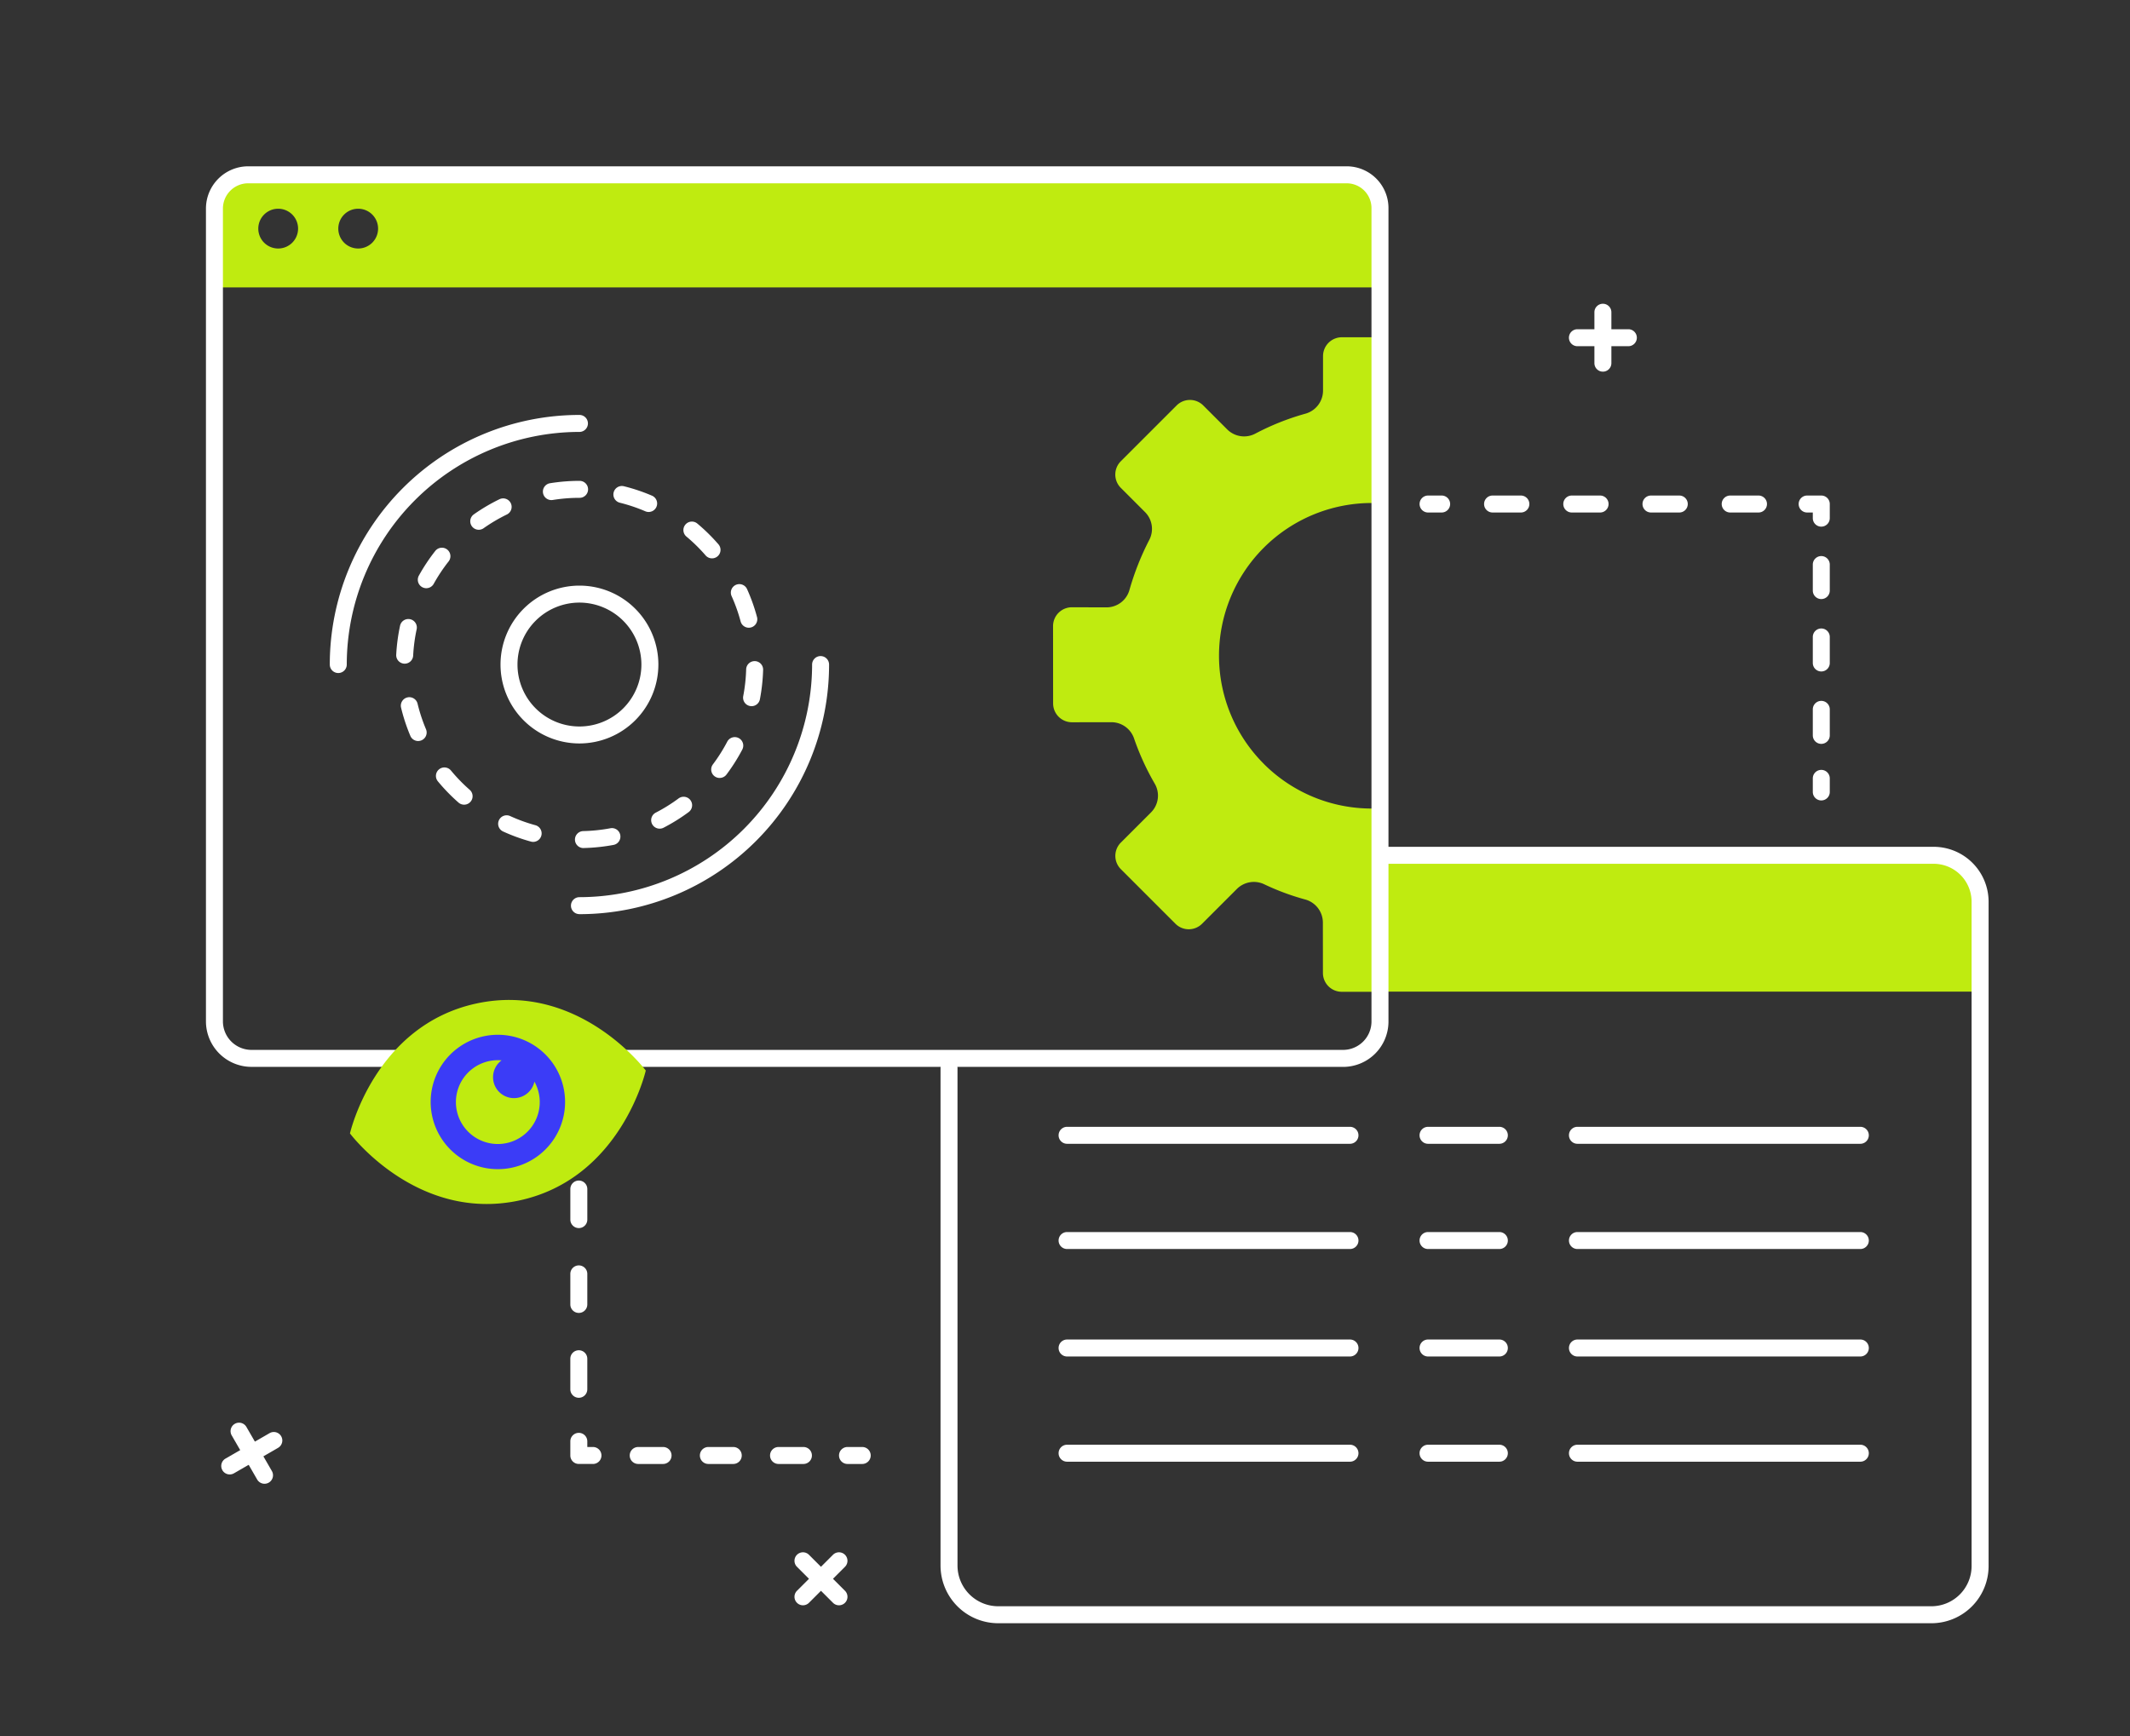 <svg xmlns="http://www.w3.org/2000/svg" xmlns:xlink="http://www.w3.org/1999/xlink" width="230" height="187.539" viewBox="0 0 230 187.539"><rect x="0" y="0" width="230" height="187.539" fill="#333333" stroke="none"/><defs><clipPath id="a"><rect width="230" height="187.538" fill="#fff" stroke="#707070" stroke-width="1"/></clipPath></defs><g clip-path="url(#a)"><g transform="translate(23.125 17.962)"><g transform="translate(-25.278 0.001)"><path d="M779.786,151.1a2.033,2.033,0,0,0-2.033,2.036l0,3.725a2.592,2.592,0,0,1-1.912,2.495,27.2,27.2,0,0,0-5.392,2.147,2.587,2.587,0,0,1-3.042-.449l-2.589-2.589a2.033,2.033,0,0,0-2.875,0l-6.026,6.026a2.033,2.033,0,0,0,0,2.876l2.607,2.607a2.569,2.569,0,0,1,.476,2.992,29.2,29.2,0,0,0-2.155,5.441,2.57,2.57,0,0,1-2.485,1.865l-3.725-.01A2.033,2.033,0,0,0,748.6,182.3l.007,8.35a2.033,2.033,0,0,0,2.036,2.032l4.255-.007a2.592,2.592,0,0,1,2.451,1.762,27.672,27.672,0,0,0,2.227,4.87,2.563,2.563,0,0,1-.387,3.1l-3.267,3.267a2.033,2.033,0,0,0,0,2.876l5.893,5.893a2.033,2.033,0,0,0,2.876,0l3.765-3.765a2.6,2.6,0,0,1,2.961-.492,26.35,26.35,0,0,0,4.4,1.634,2.59,2.59,0,0,1,1.919,2.49l.006,5.451a2.033,2.033,0,0,0,2.032,2.031h3.6V151.1Zm-8.436,46.065A16.5,16.5,0,0,1,783.016,169v33a16.447,16.447,0,0,1-11.667-4.832" transform="translate(-632.737 -132.637)" fill="#bfeb10"/><path d="M131.477,8H12.256A3.2,3.2,0,0,0,9,11.2v8.9H134.733V11.2A3.2,3.2,0,0,0,131.477,8M15.7,15.9a2.148,2.148,0,1,1,2.148-2.148A2.148,2.148,0,0,1,15.7,15.9m8.639,0a2.148,2.148,0,1,1,2.148-2.148A2.148,2.148,0,0,1,24.337,15.9" transform="translate(16.492 -7.023)" fill="#bfeb10"/><path d="M1101.237,609h-59.042v14.724h64.248v-9.518a5.205,5.205,0,0,0-5.205-5.205" transform="translate(-890.457 -534.587)" fill="#bfeb10"/><path d="M122.76,97.264H4.941A4.92,4.92,0,0,1,0,92.377V4.555A4.568,4.568,0,0,1,4.571,0h118.6a4.513,4.513,0,0,1,4.519,4.5V92.4a4.9,4.9,0,0,1-4.928,4.868M4.571,1.834A2.733,2.733,0,0,0,1.833,4.555V92.377a3.085,3.085,0,0,0,3.109,3.054H122.76a3.069,3.069,0,0,0,3.095-3.035V4.5a2.678,2.678,0,0,0-2.686-2.664Z" transform="translate(24.392 -0.001)" fill="#fff"/><path d="M756.15,685.357H655.385a6.235,6.235,0,0,1-6.228-6.228V625.4a.916.916,0,0,1,1.833,0v53.724a4.4,4.4,0,0,0,4.4,4.4H756.15a4.346,4.346,0,0,0,4.341-4.341V607.429a4.1,4.1,0,0,0-4.095-4.095H697.182a.916.916,0,0,1,0-1.833H756.4a5.934,5.934,0,0,1,5.928,5.928v71.755a6.181,6.181,0,0,1-6.174,6.174" transform="translate(-545.444 -528.004)" fill="#fff"/><path d="M784.964,850.834H754.416a.916.916,0,0,1,0-1.833h30.547a.916.916,0,0,1,0,1.833" transform="translate(-637.038 -745.262)" fill="#fff"/><path d="M784.964,943.834H754.416a.916.916,0,0,1,0-1.833h30.547a.916.916,0,0,1,0,1.833" transform="translate(-637.038 -826.898)" fill="#fff"/><path d="M784.964,1038.834H754.416a.916.916,0,0,1,0-1.833h30.547a.916.916,0,0,1,0,1.833" transform="translate(-637.038 -910.29)" fill="#fff"/><path d="M784.964,1131.834H754.416a.916.916,0,0,1,0-1.833h30.547a.916.916,0,0,1,0,1.833" transform="translate(-637.038 -991.927)" fill="#fff"/><path d="M1235.964,850.834h-30.547a.916.916,0,1,1,0-1.833h30.547a.916.916,0,1,1,0,1.833" transform="translate(-1032.93 -745.262)" fill="#fff"/><path d="M1235.964,943.834h-30.547a.916.916,0,1,1,0-1.833h30.547a.916.916,0,1,1,0,1.833" transform="translate(-1032.93 -826.898)" fill="#fff"/><path d="M1235.964,1038.834h-30.547a.916.916,0,1,1,0-1.833h30.547a.916.916,0,1,1,0,1.833" transform="translate(-1032.93 -910.29)" fill="#fff"/><path d="M1235.964,1131.834h-30.547a.916.916,0,1,1,0-1.833h30.547a.916.916,0,1,1,0,1.833" transform="translate(-1032.93 -991.927)" fill="#fff"/><path d="M1081.114,850.834h-7.7a.916.916,0,0,1,0-1.833h7.7a.916.916,0,1,1,0,1.833" transform="translate(-917.059 -745.262)" fill="#fff"/><path d="M1081.114,943.834h-7.7a.916.916,0,0,1,0-1.833h7.7a.916.916,0,1,1,0,1.833" transform="translate(-917.059 -826.898)" fill="#fff"/><path d="M1081.114,1038.834h-7.7a.916.916,0,0,1,0-1.833h7.7a.916.916,0,1,1,0,1.833" transform="translate(-917.059 -910.29)" fill="#fff"/><path d="M1081.114,1131.834h-7.7a.916.916,0,0,1,0-1.833h7.7a.916.916,0,1,1,0,1.833" transform="translate(-917.059 -991.927)" fill="#fff"/><path d="M268.831,387.674a8.523,8.523,0,1,1,8.523-8.523,8.533,8.533,0,0,1-8.523,8.523m0-15.213a6.69,6.69,0,1,0,6.69,6.69,6.7,6.7,0,0,0-6.69-6.69" transform="translate(-204.109 -325.341)" fill="#fff"/><path d="M188.253,317.767a.916.916,0,0,1-.021-1.833,18.126,18.126,0,0,0,2.888-.3.916.916,0,1,1,.335,1.8,19.948,19.948,0,0,1-3.18.329h-.021m-5.437-.661a.916.916,0,0,1-.242-.033,19.735,19.735,0,0,1-3.008-1.091.916.916,0,1,1,.763-1.666,17.922,17.922,0,0,0,2.728.989.917.917,0,0,1-.241,1.8m13.654-1.428a.917.917,0,0,1-.421-1.731,18.059,18.059,0,0,0,2.465-1.535.916.916,0,1,1,1.091,1.473,19.905,19.905,0,0,1-2.716,1.692.912.912,0,0,1-.419.1m-21.12-2.591a.912.912,0,0,1-.6-.227,19.988,19.988,0,0,1-2.228-2.294.916.916,0,1,1,1.413-1.167,18.166,18.166,0,0,0,2.023,2.083.916.916,0,0,1-.6,1.606m27.594-2.885a.916.916,0,0,1-.732-1.467,18.059,18.059,0,0,0,1.55-2.454.916.916,0,1,1,1.624.851,19.9,19.9,0,0,1-1.707,2.7.915.915,0,0,1-.734.366m-32.56-3.987a.917.917,0,0,1-.845-.56,19.756,19.756,0,0,1-1-3.041.916.916,0,1,1,1.782-.43,17.924,17.924,0,0,0,.909,2.757.917.917,0,0,1-.844,1.273m36-3.762a.918.918,0,0,1-.9-1.09,18.114,18.114,0,0,0,.316-2.886.916.916,0,1,1,1.832.053,19.948,19.948,0,0,1-.348,3.179.917.917,0,0,1-.9.744m-37.454-4.592h-.049a.917.917,0,0,1-.868-.963,19.935,19.935,0,0,1,.423-3.17.917.917,0,0,1,1.791.388,18.056,18.056,0,0,0-.384,2.877.917.917,0,0,1-.914.869m37.157-3.882a.917.917,0,0,1-.885-.681,17.915,17.915,0,0,0-.973-2.735.916.916,0,0,1,1.671-.753,19.749,19.749,0,0,1,1.073,3.016.917.917,0,0,1-.886,1.153m-34.827-4.268a.917.917,0,0,1-.8-1.361,19.922,19.922,0,0,1,1.77-2.663.916.916,0,1,1,1.44,1.134,18.081,18.081,0,0,0-1.607,2.417.916.916,0,0,1-.8.472m30.854-3.223a.914.914,0,0,1-.693-.316,18.192,18.192,0,0,0-2.071-2.036.916.916,0,1,1,1.176-1.406,20.016,20.016,0,0,1,2.28,2.242.916.916,0,0,1-.692,1.516m-25.19-3.088a.916.916,0,0,1-.529-1.665,19.882,19.882,0,0,1,2.755-1.628.916.916,0,1,1,.8,1.648,18.027,18.027,0,0,0-2.5,1.477.913.913,0,0,1-.528.168m18.347-1.921a.912.912,0,0,1-.361-.075,17.929,17.929,0,0,0-2.75-.925.916.916,0,1,1,.441-1.779,19.767,19.767,0,0,1,3.033,1.02.917.917,0,0,1-.362,1.759m-10.5-1.285a.916.916,0,0,1-.145-1.821,20.039,20.039,0,0,1,3.187-.255.916.916,0,1,1,0,1.833,18.2,18.2,0,0,0-2.894.231.927.927,0,0,1-.147.012" transform="translate(-123.088 -244.136)" fill="#fff"/><path d="M323.477,460.755a.916.916,0,1,1,0-1.833A25.154,25.154,0,0,0,348.6,433.8a.916.916,0,1,1,1.833,0,26.958,26.958,0,0,1-26.958,26.958" transform="translate(-258.755 -379.987)" fill="#fff"/><path d="M110.352,247.631a.916.916,0,0,1-.916-.916,26.958,26.958,0,0,1,26.958-26.958.916.916,0,1,1,0,1.833,25.154,25.154,0,0,0-25.125,25.125.916.916,0,0,1-.916.916" transform="translate(-71.672 -192.904)" fill="#fff"/><path d="M1074.883,292.834h-1.466a.916.916,0,0,1,0-1.833h1.466a.916.916,0,0,1,0,1.833" transform="translate(-917.059 -255.444)" fill="#fff"/><path d="M1159.131,292.834h-3.055a.916.916,0,1,1,0-1.833h3.055a.916.916,0,0,1,0,1.833m-8.553,0h-3.055a.916.916,0,1,1,0-1.833h3.055a.916.916,0,1,1,0,1.833m-8.553,0h-3.055a.916.916,0,0,1,0-1.833h3.055a.916.916,0,1,1,0,1.833m-8.553,0h-3.055a.916.916,0,0,1,0-1.833h3.055a.916.916,0,0,1,0,1.833" transform="translate(-967.094 -255.444)" fill="#fff"/><path d="M1409.944,294.361a.916.916,0,0,1-.916-.916v-.611h-.611a.916.916,0,0,1,0-1.833h1.527a.916.916,0,0,1,.917.916v1.527a.916.916,0,0,1-.917.916" transform="translate(-1211.126 -255.444)" fill="#fff"/><path d="M1420.917,364.785a.916.916,0,0,1-.917-.916v-2.81a.916.916,0,1,1,1.833,0v2.81a.916.916,0,0,1-.916.916m0-7.82a.916.916,0,0,1-.917-.916v-2.81a.916.916,0,0,1,1.833,0v2.81a.916.916,0,0,1-.916.916m0-7.82a.916.916,0,0,1-.917-.916v-2.81a.916.916,0,0,1,1.833,0v2.81a.916.916,0,0,1-.916.916" transform="translate(-1222.098 -302.407)" fill="#fff"/><path d="M1420.917,536.8a.916.916,0,0,1-.917-.916v-1.466a.916.916,0,0,1,1.833,0v1.466a.916.916,0,0,1-.916.916" transform="translate(-1222.098 -468.313)" fill="#fff"/><path d="M322.916,839.922a.916.916,0,0,1-.916-.916v-1.588a.916.916,0,1,1,1.833,0v1.588a.916.916,0,0,1-.916.916" transform="translate(-258.263 -734.289)" fill="#fff"/><path d="M322.916,919.961a.916.916,0,0,1-.916-.916v-3.3a.916.916,0,0,1,1.833,0v3.3a.916.916,0,0,1-.916.916m0-9.164a.916.916,0,0,1-.916-.916v-3.3a.916.916,0,1,1,1.833,0v3.3a.916.916,0,0,1-.916.916m0-9.164a.916.916,0,0,1-.916-.916v-3.3a.916.916,0,1,1,1.833,0v3.3a.916.916,0,0,1-.916.916" transform="translate(-258.263 -786.958)" fill="#fff"/><path d="M324.444,1122.861h-1.527a.916.916,0,0,1-.916-.916v-1.527a.916.916,0,0,1,1.833,0v.611h.611a.916.916,0,0,1,0,1.833" transform="translate(-258.263 -982.71)" fill="#fff"/><path d="M393.256,1133.834h-2.688a.916.916,0,1,1,0-1.833h2.688a.916.916,0,0,1,0,1.833m-7.576,0h-2.688a.916.916,0,0,1,0-1.833h2.688a.916.916,0,1,1,0,1.833m-7.576,0h-2.688a.916.916,0,1,1,0-1.833H378.1a.916.916,0,1,1,0,1.833" transform="translate(-304.348 -993.682)" fill="#fff"/><path d="M562,1133.834h-1.589a.916.916,0,0,1,0-1.833H562a.916.916,0,0,1,0,1.833" transform="translate(-466.743 -993.682)" fill="#fff"/><g transform="translate(30.683 133.984) rotate(60)"><path d="M.916,7.331A.916.916,0,0,1,0,6.415V.917a.916.916,0,1,1,1.833,0v5.5a.916.916,0,0,1-.916.916" transform="translate(2.749 0)" fill="#fff"/><path d="M6.415,1.833H.916A.916.916,0,0,1,.916,0h5.5a.916.916,0,0,1,0,1.833" transform="translate(0 2.749)" fill="#fff"/></g><g transform="translate(90.803 147.37) rotate(45)"><path d="M.916,7.331A.916.916,0,0,1,0,6.415V.916a.916.916,0,0,1,1.833,0v5.5a.916.916,0,0,1-.916.916" transform="translate(2.749)" fill="#fff"/><path d="M6.415,1.833H.916A.916.916,0,1,1,.916,0h5.5a.916.916,0,1,1,0,1.833" transform="translate(0 2.749)" fill="#fff"/></g><path d="M1227.917,128.832a.916.916,0,0,1-.917-.916v-5.5a.916.916,0,1,1,1.833,0v5.5a.916.916,0,0,1-.916.916" transform="translate(-1052.681 -106.655)" fill="#fff"/><path d="M1210.915,145.834h-5.5a.916.916,0,1,1,0-1.833h5.5a.916.916,0,1,1,0,1.833" transform="translate(-1032.93 -126.406)" fill="#fff"/><g transform="translate(37.678 87.013)"><circle cx="7.828" cy="7.828" r="7.828" transform="translate(10.031 6.247)" fill="#3b3cf7"/><path d="M16.331,0C5.025,0,0,10.887,0,10.887S5.025,21.775,16.331,21.775,32.662,10.887,32.662,10.887,27.637,0,16.331,0m0,18.145a7.258,7.258,0,1,1,7.258-7.258,7.258,7.258,0,0,1-7.258,7.258" transform="matrix(0.978, -0.208, 0.208, 0.978, 0, 6.791)" fill="#bfeb10"/><path d="M8.853,3.2A4.527,4.527,0,1,1,5.861.211,2.26,2.26,0,1,0,8.853,3.2" transform="matrix(0.978, -0.208, 0.208, 0.978, 12.859, 10.56)" fill="#bfeb10"/></g></g></g></g></svg>